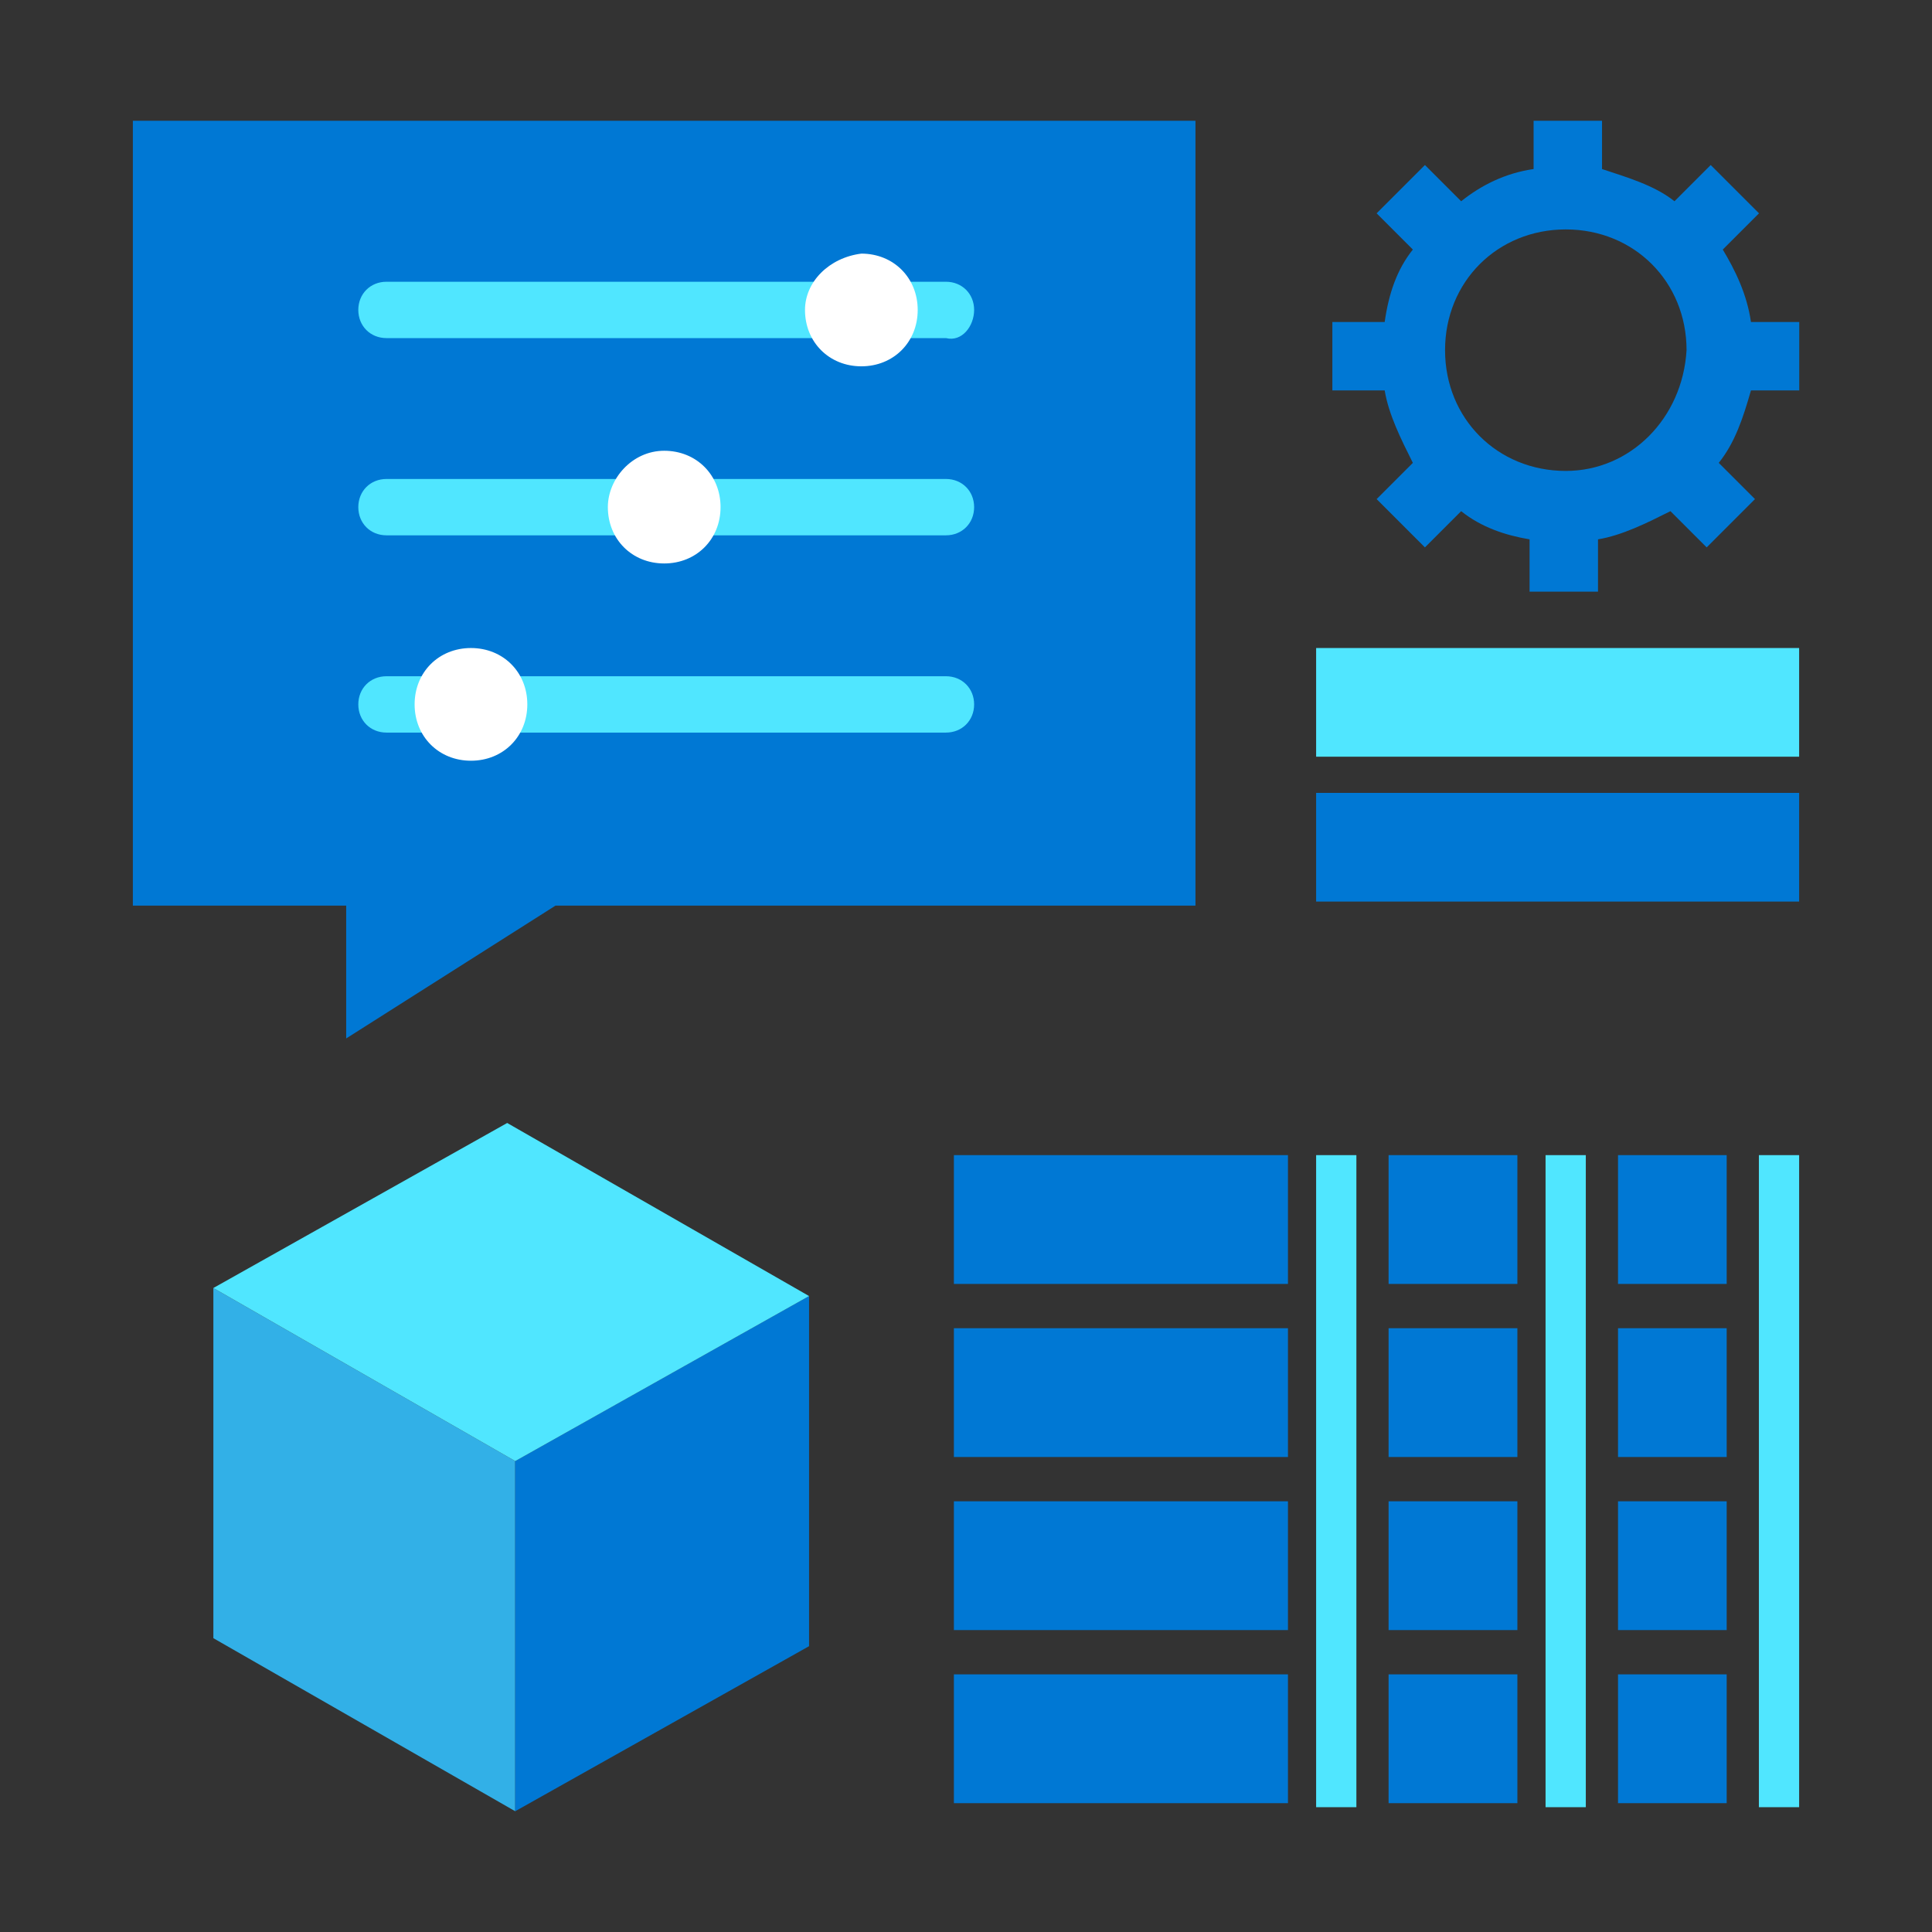 <svg data-slug-id="apps" xmlns="http://www.w3.org/2000/svg" viewBox="0 0 48 48">
    <rect x="0" y="0" width="48" height="48" fill="#333333" stroke="none"/>
    <path d="M44.702 9.7V8H43.502C43.402 7.3 43.102 6.7 42.802 6.2L43.702 5.3L42.502 4.1L41.602 5C41.102 4.6 40.402 4.4 39.802 4.2V3H38.102V4.2C37.402 4.3 36.802 4.6 36.302 5L35.402 4.1L34.202 5.3L35.102 6.2C34.702 6.7 34.502 7.3 34.402 8H33.102V9.7H34.402C34.502 10.3 34.802 10.9 35.102 11.5L34.202 12.4L35.402 13.6L36.302 12.7C36.802 13.1 37.402 13.3 38.002 13.4V14.7H39.702V13.4C40.302 13.3 40.902 13 41.502 12.7L42.402 13.6L43.602 12.4L42.702 11.5C43.102 11 43.302 10.4 43.502 9.7H44.702ZM38.902 11.7C37.202 11.7 35.902 10.4 35.902 8.7C35.902 7 37.202 5.7 38.902 5.7C40.602 5.7 41.902 7 41.902 8.7C41.802 10.4 40.502 11.7 38.902 11.7Z" fill="#0078D4"/>
    <path d="M12.801 36.3V45L5.301 40.7V32L12.801 36.3Z" fill="#32B0E7"/>
    <path d="M12.801 36.299L20.101 32.199V40.899L12.801 44.999V36.299Z" fill="#0078D4"/>
    <path d="M5.301 32L12.601 27.9L20.101 32.2L12.801 36.3L5.301 32Z" fill="#50E6FF"/>
    <path d="M31.999 28.699H23.699V31.899H31.999V28.699ZM23.699 32.999V36.199H31.999V32.999H23.699ZM31.999 37.299H23.699V40.499H31.999V37.299ZM31.999 41.599H23.699V44.799H31.999V41.599ZM42.899 28.699H40.199V31.899H42.899V28.699ZM42.899 32.999H40.199V36.199H42.899V32.999ZM42.899 37.299H40.199V40.499H42.899V37.299ZM42.899 41.599H40.199V44.799H42.899V41.599ZM37.699 28.699H34.499V31.899H37.699V28.699ZM37.699 32.999H34.499V36.199H37.699V32.999ZM37.699 37.299H34.499V40.499H37.699V37.299ZM37.699 41.599H34.499V44.799H37.699V41.599Z" fill="#0078D4"/>
    <path d="M33.699 28.699H32.699V44.899H33.699V28.699ZM39.399 28.699H38.399V44.899H39.399V28.699ZM44.699 28.699H43.699V44.899H44.699V28.699Z" fill="#50E6FF"/>
    <path d="M29.701 3H3.301V22.5H8.601V25.8L13.801 22.5H29.701V3Z" fill="#0078D4"/>
    <path d="M24.202 7.7C24.202 7.3 23.902 7 23.502 7H9.602C9.202 7 8.902 7.3 8.902 7.7C8.902 8.1 9.202 8.4 9.602 8.4H23.502C23.902 8.5 24.202 8.1 24.202 7.7Z" fill="#50E6FF"/>
    <path d="M20 7.701C20 8.501 20.6 9.101 21.4 9.101C22.2 9.101 22.8 8.501 22.8 7.701C22.8 6.901 22.2 6.301 21.4 6.301C20.6 6.401 20 7.001 20 7.701Z" fill="white"/>
    <path d="M24.202 12.6C24.202 12.2 23.902 11.9 23.502 11.9H9.602C9.202 11.9 8.902 12.2 8.902 12.6C8.902 13 9.202 13.3 9.602 13.3H23.502C23.902 13.3 24.202 13 24.202 12.6Z" fill="#50E6FF"/>
    <path d="M15.102 12.599C15.102 13.399 15.702 13.999 16.502 13.999C17.302 13.999 17.902 13.399 17.902 12.599C17.902 11.799 17.302 11.199 16.502 11.199C15.702 11.199 15.102 11.899 15.102 12.599Z" fill="white"/>
    <path d="M24.202 17.501C24.202 17.101 23.902 16.801 23.502 16.801H9.602C9.202 16.801 8.902 17.101 8.902 17.501C8.902 17.901 9.202 18.201 9.602 18.201H23.502C23.902 18.201 24.202 17.901 24.202 17.501Z" fill="#50E6FF"/>
    <path d="M10.301 17.5C10.301 18.3 10.901 18.9 11.701 18.9C12.501 18.9 13.101 18.3 13.101 17.5C13.101 16.7 12.501 16.1 11.701 16.1C10.901 16.1 10.301 16.7 10.301 17.5Z" fill="white"/>
    <path d="M32.699 19.699V22.399H44.699V19.699H32.699Z" fill="#0078D4"/>
    <path d="M32.699 16.1V18.8H44.699V16.1H32.699Z" fill="#50E6FF"/>
</svg>
